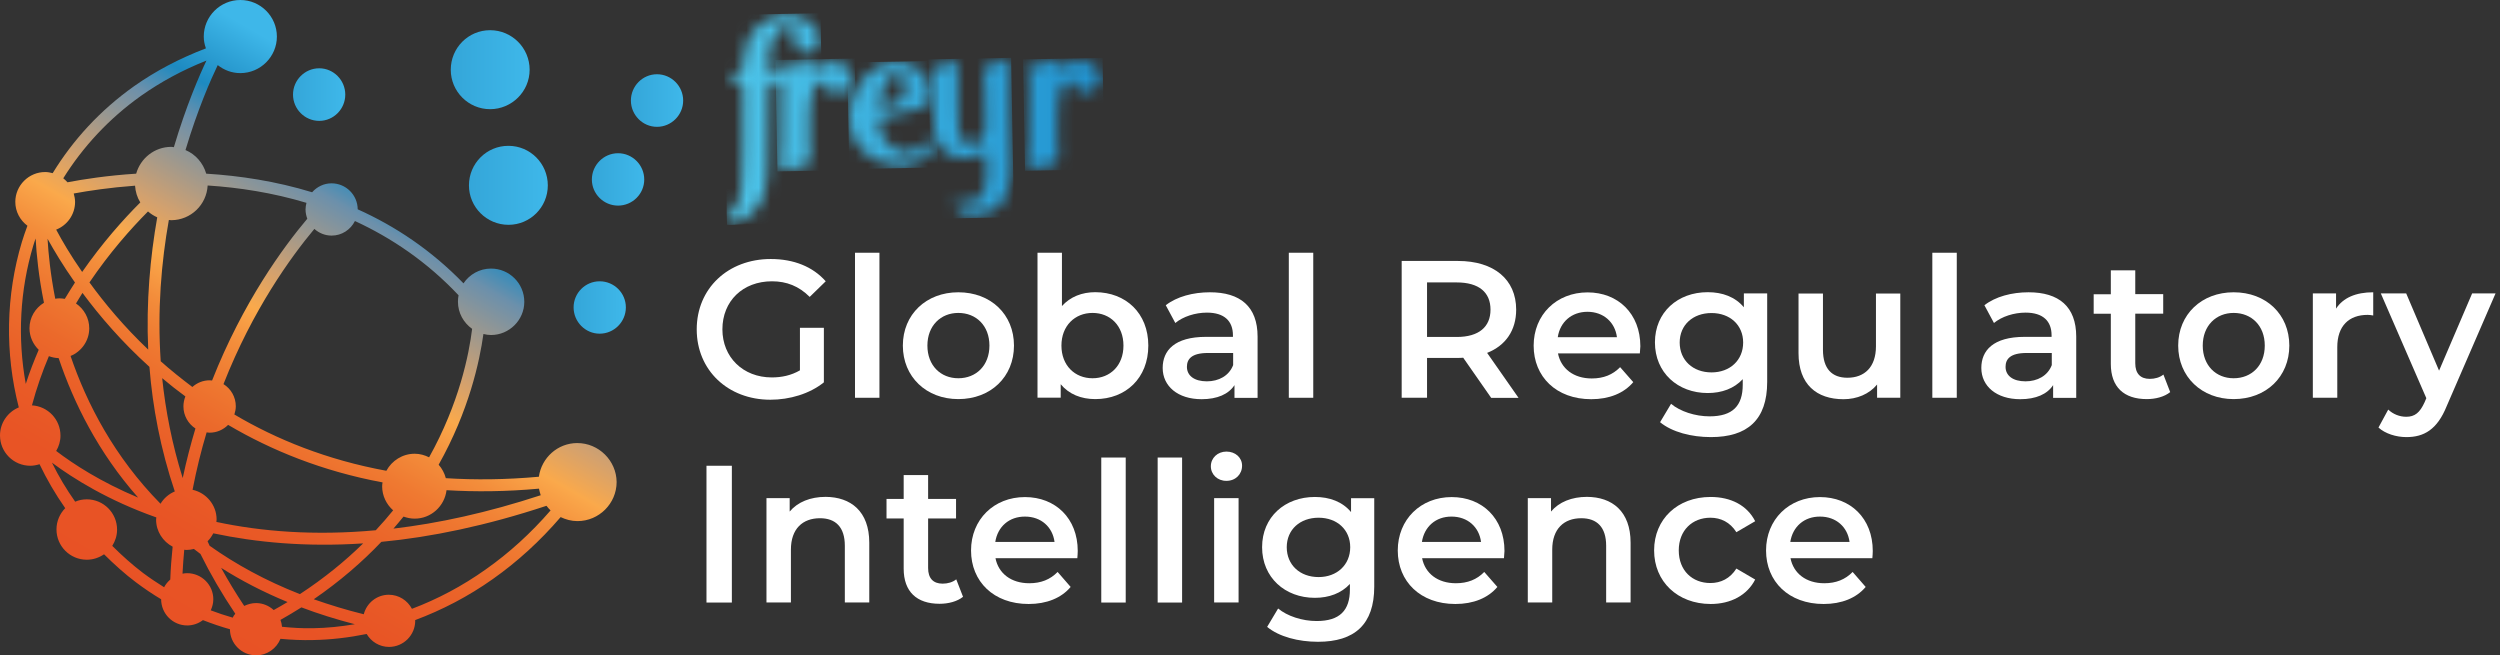 <svg width="206" height="54" viewBox="0 0 206 54" fill="none" xmlns="http://www.w3.org/2000/svg">
<rect x="0" y="0" width="206" height="54" fill="#333333" stroke="none"/>
<g id="freyr Global Regulatory Intelligence 1">
<g id="Group">
<g id="Group_2">
<g id="Clip path group">
<mask id="mask0_335_38732" style="mask-type:luminance" maskUnits="userSpaceOnUse" x="59" y="1" width="9" height="18">
<g id="SVGID_00000175289602383903060190000016176295734483730094_">
<path id="Vector" d="M61.278 5.044C61.227 5.23 61.261 5.433 61.193 5.619C61.109 5.822 60.906 5.898 60.703 5.949C60.567 5.983 60.398 5.949 60.279 6.034C60.161 6.11 60.178 6.262 60.229 6.381C60.373 6.677 60.753 6.711 60.999 6.88C61.126 6.965 61.168 7.032 61.21 7.185C61.295 7.498 61.227 7.845 61.219 8.166C61.21 8.547 61.21 8.928 61.202 9.309C61.202 10.07 61.21 10.832 61.202 11.602C61.202 11.797 61.202 12 61.193 12.195C61.193 12.398 61.185 12.609 61.176 12.812C61.168 13.252 61.151 13.701 61.143 14.141C61.126 14.725 61.168 15.326 61.041 15.901C60.897 16.553 60.601 17.213 60.127 17.687C60.026 17.797 59.856 17.915 59.873 18.085C59.899 18.372 60.263 18.381 60.474 18.338C61.718 18.11 62.649 17.103 62.987 15.927C63.148 15.36 63.208 14.767 63.25 14.175C63.351 12.668 63.318 11.154 63.309 9.647C63.309 9.157 63.301 8.666 63.309 8.175C63.318 7.904 63.326 7.633 63.343 7.362C63.36 7.126 63.402 6.897 63.656 6.812C63.961 6.711 64.299 6.753 64.612 6.77C64.883 6.787 65.34 6.829 65.569 6.643C65.789 6.465 65.628 6.118 65.425 6.008C65.12 5.848 64.748 5.949 64.418 5.966C64.231 5.975 64.045 5.958 63.868 5.924C63.639 5.882 63.487 5.873 63.368 5.661C63.309 5.56 63.334 5.306 63.334 5.188C63.326 5.035 63.326 4.874 63.343 4.722C63.36 4.426 63.402 4.138 63.487 3.85C63.563 3.58 63.664 3.317 63.808 3.08C63.935 2.86 64.096 2.573 64.291 2.42C64.629 2.158 65.137 2.166 65.442 2.48C65.535 2.581 65.569 2.81 65.56 2.937C65.552 3.013 65.535 3.097 65.501 3.173C65.205 3.817 65.941 4.426 66.55 4.358C66.914 4.324 67.253 4.079 67.422 3.757C67.566 3.487 67.6 3.165 67.54 2.869C67.49 2.632 67.278 2.386 67.117 2.209C66.736 1.76 66.33 1.481 65.763 1.346C65.196 1.219 64.519 1.176 63.969 1.329C63.106 1.566 62.344 2.116 61.845 2.877C61.447 3.52 61.295 4.291 61.278 5.044Z" fill="white"/>
</g>
</mask>
<g mask="url(#mask0_335_38732)">
<path id="Vector_2" d="M59.907 18.516C60.203 18.558 60.542 18.508 60.838 18.499C61.498 18.491 62.158 18.474 62.818 18.465C63.588 18.448 64.359 18.44 65.137 18.423C65.78 18.415 66.432 18.398 67.075 18.389C67.354 18.381 67.634 18.381 67.921 18.372L67.608 1.092L59.602 1.235C59.602 1.396 59.611 1.557 59.611 1.718C59.62 2.149 59.628 2.589 59.636 3.021C59.645 3.664 59.662 4.299 59.67 4.942C59.687 5.721 59.696 6.499 59.713 7.278C59.73 8.124 59.746 8.979 59.755 9.825C59.772 10.671 59.789 11.526 59.797 12.372C59.814 13.159 59.823 13.938 59.84 14.725C59.848 15.377 59.865 16.02 59.873 16.671C59.873 17.28 59.873 17.898 59.907 18.516Z" fill="url(#paint0_linear_335_38732)"/>
</g>
</g>
</g>
<g id="Group_3">
<g id="Clip path group_2">
<mask id="mask1_335_38732" style="mask-type:luminance" maskUnits="userSpaceOnUse" x="69" y="5" width="8" height="9">
<g id="SVGID_00000103225350219304102140000008393190438548646557_">
<path id="Vector_3" d="M72.534 7.946C72.644 7.506 72.813 7.066 73.075 6.694C73.211 6.508 73.363 6.347 73.549 6.212C73.812 6.017 74.133 6.068 74.353 6.305C74.573 6.542 74.573 6.846 74.582 7.142C74.59 7.345 74.565 7.549 74.522 7.752C74.489 7.896 74.472 8.056 74.37 8.166C74.15 8.412 73.829 8.513 73.524 8.581C73.363 8.615 73.185 8.64 73.025 8.683C72.889 8.716 72.712 8.826 72.593 8.716C72.407 8.564 72.5 8.149 72.534 7.946ZM73.634 5.145C73.126 5.188 72.627 5.348 72.187 5.585C71.713 5.839 71.341 6.237 71.019 6.66C70.655 7.134 70.376 7.676 70.198 8.243C70.063 8.666 69.97 9.14 69.978 9.588C70.004 11.213 70.68 12.381 72.009 13.075C73.109 13.65 74.616 13.896 75.75 13.244C75.809 13.21 75.86 13.176 75.91 13.142C76.266 12.889 76.765 12.559 76.917 12.118C76.96 11.992 76.994 11.864 76.892 11.755C76.807 11.661 76.663 11.636 76.545 11.645C76.317 11.661 76.181 11.898 76.02 12.025C75.902 12.118 75.783 12.203 75.648 12.271C75.411 12.398 75.14 12.482 74.87 12.525C73.939 12.652 73.041 11.915 72.669 11.111C72.568 10.891 72.5 10.654 72.466 10.417C72.432 10.197 72.382 9.918 72.568 9.757C72.762 9.588 73.05 9.588 73.287 9.537C73.609 9.478 73.922 9.402 74.235 9.326C74.616 9.241 75.005 9.148 75.386 9.046C75.724 8.962 76.147 8.928 76.393 8.657C76.596 8.429 76.63 8.031 76.655 7.743C76.68 7.43 76.613 7.142 76.503 6.846C76.3 6.296 75.91 5.822 75.411 5.518C74.878 5.196 74.252 5.094 73.634 5.145Z" fill="white"/>
</g>
</mask>
<g mask="url(#mask1_335_38732)">
<path id="Vector_4" d="M69.978 13.93L77.281 13.794L77.129 5.018L69.817 5.145L69.978 13.93Z" fill="url(#paint1_linear_335_38732)"/>
</g>
</g>
</g>
<g id="Group_4">
<g id="Clip path group_3">
<mask id="mask2_335_38732" style="mask-type:luminance" maskUnits="userSpaceOnUse" x="76" y="4" width="8" height="14">
<g id="SVGID_00000074430480799816249550000009445763389284712080_">
<path id="Vector_5" d="M82.968 4.891C82.841 4.925 82.706 5.026 82.621 5.06C82.435 5.145 82.24 5.213 82.046 5.263C81.885 5.306 81.716 5.34 81.546 5.365C81.394 5.39 81.242 5.399 81.123 5.509C81.013 5.61 81.022 5.771 81.047 5.915C81.106 6.279 81.123 6.651 81.132 7.024C81.148 7.582 81.14 8.141 81.157 8.699C81.165 9.165 81.174 9.63 81.182 10.095C81.191 10.502 81.191 10.95 80.962 11.306C80.793 11.576 80.488 11.822 80.175 11.898C79.6 12.042 79.134 11.424 79.024 10.933C78.948 10.569 78.965 10.18 78.957 9.816C78.948 9.283 78.94 8.758 78.931 8.225C78.923 7.481 78.94 6.727 78.931 5.983C78.931 5.763 78.923 5.543 78.914 5.323C78.914 5.229 78.94 5.119 78.864 5.06C78.796 5.009 78.686 5.035 78.618 5.052C78.534 5.077 78.449 5.128 78.373 5.179C78.034 5.365 77.662 5.483 77.281 5.5C77.078 5.517 76.807 5.534 76.765 5.78C76.74 5.94 76.782 6.127 76.79 6.296C76.79 6.516 76.807 6.761 76.841 6.981C76.917 7.489 76.909 8.005 76.9 8.521C76.892 9.376 76.841 10.29 77.027 11.128C77.137 11.619 77.34 12.067 77.721 12.406C78.39 13.015 79.608 13.227 80.446 12.854C80.565 12.803 80.683 12.736 80.802 12.677C80.878 12.634 80.971 12.541 81.064 12.567C81.165 12.592 81.233 12.761 81.25 12.854C81.284 13.015 81.267 13.193 81.275 13.354C81.309 14.081 81.326 14.843 81.14 15.554C80.988 16.112 80.598 16.569 80.023 16.705C79.794 16.756 79.558 16.747 79.329 16.696C79.21 16.671 79.1 16.629 78.982 16.586C78.855 16.544 78.694 16.679 78.686 16.806C78.669 16.916 78.762 17.001 78.821 17.086C78.88 17.17 78.948 17.255 79.033 17.331C79.6 17.847 80.531 17.797 81.225 17.585C81.555 17.483 81.868 17.323 82.139 17.103C82.782 16.595 83.044 15.765 83.23 14.995C83.4 14.284 83.34 13.565 83.332 12.837C83.323 12.067 83.298 11.306 83.273 10.536C83.264 10.248 83.256 9.952 83.247 9.664C83.247 9.613 83.247 9.554 83.239 9.503C83.222 8.741 83.222 7.971 83.239 7.21C83.247 6.651 83.264 6.093 83.281 5.534C83.281 5.433 83.29 5.34 83.29 5.238C83.29 5.145 83.298 5.043 83.247 4.959C83.163 4.866 83.07 4.857 82.968 4.891Z" fill="white"/>
</g>
</mask>
<g mask="url(#mask2_335_38732)">
<path id="Vector_6" d="M76.74 18.025L83.552 17.898L83.315 4.764L76.503 4.891L76.74 18.025Z" fill="url(#paint2_linear_335_38732)"/>
</g>
</g>
</g>
<g id="Group_5">
<g id="Clip path group_4">
<mask id="mask3_335_38732" style="mask-type:luminance" maskUnits="userSpaceOnUse" x="84" y="4" width="7" height="10">
<g id="SVGID_00000173128054175716678880000010458496196251744652_">
<path id="Vector_7" d="M86.869 4.916C86.819 4.925 86.768 4.95 86.725 4.967C86.489 5.077 86.26 5.204 86.015 5.272C85.735 5.34 85.439 5.323 85.151 5.365C84.974 5.39 84.584 5.466 84.584 5.686C84.677 5.907 84.762 6.135 84.796 6.38C84.83 6.617 84.804 6.863 84.804 7.1C84.804 8.606 84.754 10.112 84.771 11.619C84.771 12.169 84.796 12.66 84.559 13.167C84.5 13.294 84.466 13.447 84.542 13.565C84.593 13.641 84.686 13.684 84.771 13.717C85.397 13.954 86.006 13.878 86.599 13.607C86.852 13.498 87.233 13.294 87.233 12.973C87.233 12.854 87.199 12.744 87.174 12.626C87.081 12.237 87.14 11.78 87.132 11.382C87.132 10.933 87.132 10.485 87.14 10.036C87.149 9.334 87.123 8.598 87.284 7.912C87.377 7.523 87.496 7.1 87.8 6.82C87.919 6.719 88.071 6.643 88.223 6.668C88.579 6.71 88.562 7.201 88.773 7.413C88.909 7.557 89.087 7.633 89.281 7.641C89.831 7.675 90.364 7.371 90.576 6.854C90.703 6.55 90.703 6.228 90.576 5.923C90.339 5.365 89.814 5.035 89.205 5.026C88.977 5.018 88.731 5.06 88.511 5.094C88.105 5.17 87.741 5.323 87.385 5.534C87.301 5.45 87.208 5.382 87.182 5.255C87.157 5.136 87.199 5.009 87.072 4.933C87.013 4.899 86.945 4.899 86.869 4.916Z" fill="white"/>
</g>
</mask>
<g mask="url(#mask3_335_38732)">
<path id="Vector_8" d="M84.466 14.073L91.016 13.955L90.855 4.773L84.305 4.891L84.466 14.073Z" fill="url(#paint3_linear_335_38732)"/>
</g>
</g>
</g>
<g id="Group_6">
<g id="Clip path group_5">
<mask id="mask4_335_38732" style="mask-type:luminance" maskUnits="userSpaceOnUse" x="64" y="4" width="7" height="10">
<g id="SVGID_00000116195681254610822380000009807968127235276707_">
<path id="Vector_9" d="M66.457 5.01C66.406 5.018 66.356 5.044 66.313 5.061C66.076 5.171 65.848 5.298 65.603 5.365C65.323 5.433 65.027 5.416 64.739 5.458C64.562 5.484 64.172 5.56 64.172 5.78C64.265 6 64.35 6.229 64.384 6.474C64.418 6.711 64.392 6.956 64.392 7.193C64.392 8.7 64.341 10.206 64.359 11.712C64.359 12.262 64.384 12.753 64.147 13.261C64.088 13.388 64.054 13.54 64.13 13.659C64.181 13.735 64.274 13.777 64.359 13.811C64.985 14.048 65.594 13.972 66.186 13.701C66.44 13.591 66.821 13.388 66.821 13.066C66.821 12.948 66.787 12.838 66.762 12.719C66.669 12.33 66.728 11.873 66.719 11.475C66.719 11.027 66.719 10.578 66.728 10.13C66.737 9.427 66.711 8.691 66.872 8.006C66.965 7.616 67.083 7.193 67.388 6.914C67.507 6.812 67.659 6.736 67.811 6.762C68.167 6.804 68.15 7.295 68.361 7.506C68.497 7.65 68.674 7.726 68.869 7.735C69.419 7.769 69.952 7.464 70.164 6.948C70.291 6.643 70.291 6.322 70.164 6.017C69.927 5.458 69.402 5.128 68.793 5.12C68.564 5.111 68.319 5.154 68.099 5.188C67.693 5.264 67.329 5.416 66.973 5.628C66.889 5.543 66.796 5.475 66.77 5.348C66.745 5.23 66.787 5.103 66.66 5.027C66.601 4.993 66.533 4.993 66.457 5.01Z" fill="white"/>
</g>
</mask>
<g mask="url(#mask4_335_38732)">
<path id="Vector_10" d="M64.062 14.124L70.604 14.006L70.443 4.824L63.893 4.942L64.062 14.124Z" fill="url(#paint4_linear_335_38732)"/>
</g>
</g>
</g>
</g>
<g id="Group_7">
<g id="Group_8">
<path id="Vector_11" d="M65.907 27.013H67.887V31.506C66.711 32.454 65.069 32.937 63.478 32.937C59.983 32.937 57.41 30.508 57.41 27.14C57.41 23.771 59.983 21.343 63.512 21.343C65.399 21.343 66.973 21.969 68.039 23.179L66.719 24.465C65.831 23.577 64.815 23.179 63.613 23.179C61.21 23.179 59.526 24.804 59.526 27.14C59.526 29.425 61.218 31.1 63.596 31.1C64.4 31.1 65.187 30.939 65.915 30.516V27.013H65.907Z" fill="white"/>
<path id="Vector_12" d="M70.452 20.826H72.466V32.776H70.452V20.826Z" fill="white"/>
<path id="Vector_13" d="M74.395 28.477C74.395 25.904 76.325 24.084 78.965 24.084C81.639 24.084 83.552 25.904 83.552 28.477C83.552 31.049 81.639 32.886 78.965 32.886C76.325 32.886 74.395 31.049 74.395 28.477ZM81.529 28.477C81.529 26.835 80.437 25.785 78.965 25.785C77.518 25.785 76.418 26.835 76.418 28.477C76.418 30.118 77.509 31.168 78.965 31.168C80.437 31.168 81.529 30.118 81.529 28.477Z" fill="white"/>
<path id="Vector_14" d="M94.621 28.477C94.621 31.151 92.768 32.886 90.254 32.886C89.078 32.886 88.079 32.48 87.402 31.659V32.767H85.49V20.826H87.504V25.218C88.198 24.448 89.162 24.076 90.254 24.076C92.768 24.084 94.621 25.802 94.621 28.477ZM92.573 28.477C92.573 26.835 91.481 25.785 90.026 25.785C88.579 25.785 87.462 26.835 87.462 28.477C87.462 30.118 88.57 31.168 90.026 31.168C91.481 31.168 92.573 30.118 92.573 28.477Z" fill="white"/>
<path id="Vector_15" d="M103.625 27.74V32.784H101.721V31.735C101.238 32.479 100.307 32.894 99.013 32.894C97.049 32.894 95.805 31.819 95.805 30.321C95.805 28.891 96.77 27.757 99.376 27.757H101.594V27.63C101.594 26.454 100.883 25.76 99.453 25.76C98.488 25.76 97.489 26.082 96.846 26.615L96.059 25.151C96.973 24.44 98.31 24.084 99.698 24.084C102.194 24.084 103.625 25.252 103.625 27.74ZM101.611 30.084V29.086H99.537C98.166 29.086 97.802 29.602 97.802 30.228C97.802 30.956 98.412 31.422 99.444 31.422C100.417 31.422 101.272 30.973 101.611 30.084Z" fill="white"/>
<path id="Vector_16" d="M106.198 20.826H108.212V32.776H106.198V20.826Z" fill="white"/>
<path id="Vector_17" d="M122.868 32.776L120.567 29.475C120.423 29.492 120.279 29.492 120.135 29.492H117.588V32.776H115.498V21.503H120.135C123.097 21.503 124.933 23.018 124.933 25.515C124.933 27.224 124.062 28.477 122.538 29.078L125.128 32.784H122.868V32.776ZM120.034 23.272H117.588V27.766H120.034C121.87 27.766 122.818 26.928 122.818 25.515C122.818 24.093 121.87 23.272 120.034 23.272Z" fill="white"/>
<path id="Vector_18" d="M135.123 29.12H128.378C128.624 30.372 129.665 31.185 131.162 31.185C132.127 31.185 132.889 30.88 133.498 30.254L134.581 31.489C133.811 32.403 132.601 32.894 131.12 32.894C128.234 32.894 126.373 31.041 126.373 28.485C126.373 25.929 128.26 24.093 130.815 24.093C133.329 24.093 135.165 25.845 135.165 28.536C135.157 28.688 135.14 28.925 135.123 29.12ZM128.361 27.783H133.236C133.075 26.547 132.127 25.692 130.807 25.692C129.504 25.692 128.547 26.53 128.361 27.783Z" fill="white"/>
<path id="Vector_19" d="M145.616 24.178V31.473C145.616 34.595 143.992 36.017 140.979 36.017C139.371 36.017 137.771 35.602 136.79 34.79L137.695 33.275C138.448 33.901 139.676 34.307 140.869 34.307C142.773 34.307 143.602 33.436 143.602 31.701V31.244C142.891 32.014 141.876 32.386 140.716 32.386C138.254 32.386 136.367 30.711 136.367 28.214C136.367 25.718 138.254 24.076 140.716 24.076C141.927 24.076 142.984 24.465 143.695 25.32V24.178H145.616ZM143.636 28.223C143.636 26.776 142.544 25.794 141.03 25.794C139.498 25.794 138.406 26.776 138.406 28.223C138.406 29.687 139.498 30.686 141.03 30.686C142.544 30.686 143.636 29.687 143.636 28.223Z" fill="white"/>
<path id="Vector_20" d="M156.584 24.178V32.776H154.672V31.684C154.028 32.471 153.013 32.895 151.904 32.895C149.696 32.895 148.198 31.684 148.198 29.095V24.186H150.212V28.824C150.212 30.39 150.957 31.126 152.226 31.126C153.631 31.126 154.579 30.254 154.579 28.536V24.186H156.584V24.178Z" fill="white"/>
<path id="Vector_21" d="M159.224 20.826H161.238V32.776H159.224V20.826Z" fill="white"/>
<path id="Vector_22" d="M171.081 27.74V32.784H169.177V31.735C168.694 32.479 167.763 32.894 166.469 32.894C164.505 32.894 163.261 31.819 163.261 30.321C163.261 28.891 164.226 27.757 166.832 27.757H169.05V27.63C169.05 26.454 168.339 25.76 166.909 25.76C165.944 25.76 164.945 26.082 164.302 26.615L163.515 25.151C164.429 24.44 165.766 24.084 167.154 24.084C169.642 24.084 171.081 25.252 171.081 27.74ZM169.067 30.084V29.086H166.993C165.622 29.086 165.258 29.602 165.258 30.228C165.258 30.956 165.868 31.422 166.9 31.422C167.873 31.422 168.728 30.973 169.067 30.084Z" fill="white"/>
<path id="Vector_23" d="M178.824 32.31C178.341 32.7 177.614 32.886 176.894 32.886C175.007 32.886 173.932 31.887 173.932 29.992V25.853H172.519V24.245H173.932V22.274H175.946V24.237H178.248V25.845H175.946V29.932C175.946 30.77 176.361 31.219 177.14 31.219C177.554 31.219 177.961 31.109 178.265 30.863L178.824 32.31Z" fill="white"/>
<path id="Vector_24" d="M179.483 28.477C179.483 25.904 181.413 24.084 184.053 24.084C186.727 24.084 188.64 25.904 188.64 28.477C188.64 31.049 186.727 32.886 184.053 32.886C181.421 32.886 179.483 31.049 179.483 28.477ZM186.617 28.477C186.617 26.835 185.526 25.785 184.053 25.785C182.606 25.785 181.506 26.835 181.506 28.477C181.506 30.118 182.598 31.168 184.053 31.168C185.526 31.168 186.617 30.118 186.617 28.477Z" fill="white"/>
<path id="Vector_25" d="M195.554 24.084V25.997C195.376 25.963 195.233 25.946 195.089 25.946C193.557 25.946 192.592 26.852 192.592 28.604V32.776H190.578V24.178H192.491V25.43C193.075 24.533 194.124 24.084 195.554 24.084Z" fill="white"/>
<path id="Vector_26" d="M205.633 24.178L201.605 33.47C200.818 35.416 199.718 36.017 198.288 36.017C197.433 36.017 196.536 35.73 195.986 35.23L196.79 33.749C197.179 34.122 197.721 34.342 198.271 34.342C198.982 34.342 199.396 34.003 199.786 33.148L199.929 32.81L196.18 24.178H198.271L200.979 30.542L203.704 24.178H205.633Z" fill="white"/>
<path id="Vector_27" d="M58.214 38.378H60.305V49.65H58.214V38.378Z" fill="white"/>
<path id="Vector_28" d="M71.628 44.717V49.642H69.614V44.97C69.614 43.439 68.861 42.702 67.566 42.702C66.136 42.702 65.171 43.574 65.171 45.292V49.642H63.157V41.044H65.069V42.152C65.729 41.365 66.779 40.942 68.031 40.942C70.096 40.951 71.628 42.127 71.628 44.717Z" fill="white"/>
<path id="Vector_29" d="M79.354 49.176C78.872 49.565 78.144 49.752 77.424 49.752C75.537 49.752 74.463 48.753 74.463 46.857V42.719H73.049V41.111H74.463V39.148H76.477V41.111H78.778V42.719H76.477V46.807C76.477 47.644 76.891 48.093 77.67 48.093C78.085 48.093 78.491 47.983 78.795 47.737L79.354 49.176Z" fill="white"/>
<path id="Vector_30" d="M88.772 45.995H82.028C82.273 47.247 83.314 48.059 84.812 48.059C85.777 48.059 86.538 47.755 87.148 47.129L88.222 48.364C87.452 49.278 86.242 49.769 84.761 49.769C81.875 49.769 80.014 47.916 80.014 45.36C80.014 42.804 81.901 40.959 84.457 40.959C86.97 40.959 88.806 42.711 88.806 45.402C88.806 45.554 88.789 45.8 88.772 45.995ZM82.011 44.657H86.894C86.733 43.422 85.785 42.567 84.465 42.567C83.153 42.559 82.206 43.397 82.011 44.657Z" fill="white"/>
<path id="Vector_31" d="M90.745 37.701H92.759V49.65H90.745V37.701Z" fill="white"/>
<path id="Vector_32" d="M95.391 37.701H97.405V49.65H95.391V37.701Z" fill="white"/>
<path id="Vector_33" d="M99.774 38.42C99.774 37.743 100.324 37.21 101.06 37.21C101.796 37.21 102.347 37.709 102.347 38.37C102.347 39.08 101.813 39.622 101.06 39.622C100.324 39.63 99.774 39.097 99.774 38.42ZM100.045 41.044H102.059V49.642H100.045V41.044Z" fill="white"/>
<path id="Vector_34" d="M113.238 41.044V48.338C113.238 51.461 111.613 52.883 108.601 52.883C106.993 52.883 105.393 52.468 104.412 51.656L105.317 50.141C106.07 50.767 107.297 51.173 108.491 51.173C110.395 51.173 111.233 50.302 111.233 48.567V48.118C110.522 48.888 109.506 49.261 108.347 49.261C105.884 49.261 103.997 47.585 103.997 45.089C103.997 42.592 105.884 40.95 108.347 40.95C109.557 40.95 110.615 41.34 111.326 42.194V41.052H113.238V41.044ZM111.258 45.089C111.258 43.642 110.166 42.66 108.652 42.66C107.12 42.66 106.028 43.642 106.028 45.089C106.028 46.553 107.12 47.551 108.652 47.551C110.158 47.551 111.258 46.553 111.258 45.089Z" fill="white"/>
<path id="Vector_35" d="M123.927 45.995H117.182C117.427 47.247 118.468 48.059 119.966 48.059C120.931 48.059 121.692 47.755 122.302 47.129L123.385 48.364C122.615 49.278 121.405 49.769 119.924 49.769C117.038 49.769 115.176 47.916 115.176 45.36C115.176 42.804 117.063 40.959 119.619 40.959C122.133 40.959 123.969 42.711 123.969 45.402C123.96 45.554 123.944 45.8 123.927 45.995ZM117.165 44.657H122.039C121.879 43.422 120.931 42.567 119.611 42.567C118.307 42.559 117.36 43.397 117.165 44.657Z" fill="white"/>
<path id="Vector_36" d="M134.361 44.717V49.642H132.347V44.97C132.347 43.439 131.594 42.702 130.299 42.702C128.869 42.702 127.904 43.574 127.904 45.292V49.642H125.89V41.044H127.803V42.152C128.463 41.365 129.512 40.942 130.765 40.942C132.838 40.951 134.361 42.127 134.361 44.717Z" fill="white"/>
<path id="Vector_37" d="M136.299 45.351C136.299 42.778 138.229 40.95 140.954 40.95C142.629 40.95 143.966 41.644 144.627 42.948L143.078 43.853C142.562 43.032 141.792 42.66 140.937 42.66C139.456 42.66 138.33 43.692 138.33 45.351C138.33 47.027 139.456 48.042 140.937 48.042C141.792 48.042 142.562 47.67 143.078 46.849L144.627 47.754C143.966 49.041 142.629 49.769 140.954 49.769C138.229 49.76 136.299 47.924 136.299 45.351Z" fill="white"/>
<path id="Vector_38" d="M154.282 45.995H147.537C147.782 47.247 148.823 48.059 150.321 48.059C151.286 48.059 152.048 47.755 152.657 47.129L153.732 48.364C152.962 49.278 151.751 49.769 150.27 49.769C147.385 49.769 145.523 47.916 145.523 45.36C145.523 42.804 147.41 40.959 149.966 40.959C152.479 40.959 154.316 42.711 154.316 45.402C154.316 45.554 154.299 45.8 154.282 45.995ZM147.52 44.657H152.403C152.242 43.422 151.294 42.567 149.974 42.567C148.663 42.559 147.715 43.397 147.52 44.657Z" fill="white"/>
</g>
<g id="Group_9">
<path id="Vector_39" fill-rule="evenodd" clip-rule="evenodd" d="M38.641 15.275C38.641 17.069 40.105 18.525 41.899 18.525C43.693 18.525 45.14 17.069 45.14 15.275C45.14 13.473 43.684 12.017 41.899 12.017C40.105 12.008 38.641 13.464 38.641 15.275Z" fill="url(#paint5_linear_335_38732)"/>
<path id="Vector_40" fill-rule="evenodd" clip-rule="evenodd" d="M40.384 8.996C42.169 8.996 43.642 7.54 43.642 5.746C43.642 3.944 42.178 2.488 40.384 2.488C38.59 2.488 37.143 3.944 37.143 5.746C37.143 7.54 38.598 8.996 40.384 8.996Z" fill="url(#paint6_linear_335_38732)"/>
<path id="Vector_41" fill-rule="evenodd" clip-rule="evenodd" d="M50.928 12.626C49.743 12.626 48.77 13.599 48.77 14.793C48.77 15.977 49.743 16.942 50.928 16.942C52.113 16.942 53.086 15.977 53.086 14.793C53.086 13.599 52.113 12.626 50.928 12.626Z" fill="url(#paint7_linear_335_38732)"/>
<path id="Vector_42" fill-rule="evenodd" clip-rule="evenodd" d="M54.135 6.118C52.951 6.118 51.986 7.092 51.986 8.285C51.986 9.47 52.951 10.451 54.135 10.451C55.32 10.451 56.293 9.478 56.293 8.285C56.293 7.092 55.32 6.118 54.135 6.118Z" fill="url(#paint8_linear_335_38732)"/>
<path id="Vector_43" fill-rule="evenodd" clip-rule="evenodd" d="M47.568 36.508C45.952 36.508 44.623 37.718 44.403 39.283C41.687 39.529 39.131 39.554 36.736 39.402C36.626 38.987 36.423 38.606 36.144 38.293C38.64 33.85 39.52 29.788 39.834 27.52C40.037 27.571 40.248 27.605 40.46 27.605C41.966 27.605 43.202 26.369 43.202 24.872C43.202 23.357 41.975 22.13 40.46 22.13C39.52 22.13 38.683 22.612 38.192 23.348C35.526 20.598 32.547 18.626 29.475 17.247C29.467 16.07 28.511 15.106 27.317 15.106C26.683 15.106 26.116 15.393 25.718 15.842C22.731 14.928 19.752 14.48 16.993 14.31C16.739 13.43 16.113 12.711 15.284 12.364C16.291 8.996 17.382 6.525 17.941 5.365C18.457 5.772 19.092 6.025 19.802 6.025C21.461 6.025 22.815 4.671 22.815 3.013C22.815 1.354 21.461 0 19.802 0C18.144 0 16.79 1.354 16.79 3.013C16.79 3.36 16.858 3.681 16.968 3.986C14.784 4.815 12.804 5.865 11.052 7.1C8.243 9.089 6.008 11.543 4.341 14.268C4.138 14.217 3.935 14.175 3.724 14.175C2.37 14.175 1.261 15.284 1.261 16.637C1.261 17.442 1.659 18.152 2.26 18.601C2.099 19.041 1.938 19.489 1.803 19.938C0.482 24.338 0.389 29.069 1.549 33.571C0.643 33.944 0 34.841 0 35.882C0 37.261 1.117 38.378 2.496 38.378C2.759 38.378 3.013 38.327 3.258 38.251C3.859 39.504 4.561 40.714 5.374 41.873C4.934 42.322 4.654 42.939 4.654 43.625C4.654 45.004 5.772 46.121 7.151 46.121C7.676 46.121 8.166 45.952 8.573 45.673C9.419 46.511 10.29 47.298 11.204 47.983C11.882 48.491 12.567 48.956 13.278 49.379C13.278 50.573 14.243 51.537 15.427 51.537C15.918 51.537 16.367 51.368 16.722 51.097C17.458 51.385 18.195 51.639 18.948 51.85C18.948 53.035 19.921 54 21.106 54C22.011 54 22.79 53.433 23.111 52.638C24.009 52.722 24.905 52.764 25.811 52.739C27.275 52.714 28.747 52.536 30.212 52.24C30.584 52.874 31.269 53.306 32.056 53.306C33.241 53.306 34.214 52.341 34.214 51.148C34.214 51.131 34.206 51.114 34.206 51.097C36.423 50.268 38.581 49.151 40.612 47.712C42.618 46.299 44.496 44.59 46.197 42.609C46.621 42.812 47.086 42.939 47.585 42.939C49.354 42.939 50.81 41.492 50.81 39.715C50.793 37.955 49.337 36.508 47.568 36.508ZM36.795 40.392C39.19 40.536 41.729 40.511 44.412 40.265C44.446 40.451 44.496 40.629 44.556 40.807C40.164 42.245 36.11 43.126 32.42 43.557C32.708 43.227 32.979 42.897 33.25 42.567C33.537 42.669 33.842 42.736 34.172 42.736C35.526 42.736 36.635 41.704 36.795 40.392ZM25.904 18.863C26.285 19.202 26.776 19.413 27.326 19.413C28.172 19.413 28.891 18.922 29.247 18.212C32.251 19.599 35.179 21.563 37.786 24.33C37.752 24.499 37.735 24.677 37.735 24.863C37.735 25.786 38.2 26.598 38.903 27.097C38.649 29.179 37.845 33.224 35.357 37.684C35.001 37.506 34.604 37.388 34.172 37.388C33.157 37.388 32.285 37.963 31.836 38.793C26.945 37.896 22.79 36.212 19.312 34.155C19.379 33.944 19.43 33.715 19.43 33.478C19.43 32.708 19.024 32.031 18.415 31.65C20.826 25.515 23.966 21.182 25.904 18.863ZM17.831 43.007C17.839 42.939 17.848 42.872 17.848 42.804C17.848 41.611 16.993 40.604 15.867 40.358C16.189 38.7 16.578 37.117 17.027 35.628C17.111 35.636 17.188 35.653 17.272 35.653C17.865 35.653 18.406 35.408 18.796 35.01C22.341 37.1 26.556 38.827 31.523 39.749C31.506 39.859 31.489 39.961 31.489 40.071C31.489 40.858 31.845 41.568 32.395 42.051C31.946 42.601 31.473 43.151 30.965 43.693C25.896 44.158 21.512 43.794 17.831 43.007ZM29.924 44.776C28.451 46.223 26.725 47.636 24.711 48.956C21.859 47.839 19.396 46.477 17.272 44.97C17.213 44.843 17.162 44.717 17.103 44.598C17.298 44.412 17.45 44.183 17.577 43.946C21.08 44.691 25.202 45.089 29.924 44.776ZM16.104 35.306C15.715 36.601 15.36 37.963 15.055 39.394C14.175 36.592 13.642 33.825 13.363 31.159C13.963 31.667 14.607 32.175 15.275 32.666C15.174 32.92 15.114 33.199 15.114 33.487C15.114 34.248 15.512 34.925 16.104 35.306ZM17.111 15.284C19.692 15.453 22.468 15.876 25.253 16.714C25.21 16.891 25.176 17.069 25.176 17.255C25.176 17.526 25.235 17.788 25.32 18.025C23.357 20.353 20.031 24.88 17.475 31.354C17.408 31.346 17.34 31.337 17.272 31.337C16.722 31.337 16.231 31.549 15.851 31.887C14.928 31.193 14.056 30.491 13.244 29.771C12.956 25.549 13.295 21.597 13.913 18.127C13.98 18.135 14.048 18.144 14.116 18.144C15.732 18.135 17.027 16.866 17.111 15.284ZM11.619 7.896C13.227 6.762 15.021 5.78 17.01 4.993C16.426 6.22 15.334 8.733 14.327 12.127C14.251 12.118 14.183 12.102 14.107 12.102C12.736 12.102 11.577 13.041 11.221 14.31C8.843 14.463 6.88 14.767 5.56 15.021C5.458 14.903 5.34 14.793 5.213 14.691C6.821 12.118 8.953 9.791 11.619 7.896ZM12.212 28.807C10.206 26.903 8.606 24.973 7.371 23.272C9.021 20.835 10.764 18.863 12.195 17.424C12.423 17.619 12.677 17.788 12.956 17.907C12.381 21.174 12.034 24.863 12.212 28.807ZM6.186 16.637C6.186 16.392 6.135 16.164 6.076 15.944C7.32 15.715 9.055 15.453 11.128 15.3C11.162 15.8 11.306 16.274 11.56 16.68C10.138 18.102 8.429 20.023 6.77 22.409C5.805 21.021 5.103 19.82 4.629 18.922C5.535 18.567 6.186 17.678 6.186 16.637ZM6.178 23.281C5.898 23.712 5.619 24.169 5.34 24.626C5.196 24.601 5.044 24.584 4.891 24.584C4.773 24.584 4.663 24.601 4.553 24.618C4.155 22.595 3.986 20.877 3.918 19.676C4.443 20.623 5.179 21.867 6.178 23.281ZM2.124 31.633C1.43 27.825 1.642 23.898 2.742 20.234C2.81 20.031 2.86 19.845 2.937 19.65C3.004 20.928 3.182 22.773 3.622 24.948C2.911 25.379 2.429 26.158 2.429 27.047C2.429 27.741 2.725 28.367 3.19 28.824C2.801 29.729 2.437 30.66 2.124 31.633ZM2.522 33.394C2.522 33.385 2.522 33.385 2.522 33.377L2.59 33.394C2.556 33.402 2.539 33.394 2.522 33.394ZM2.632 33.402C3.013 31.98 3.487 30.626 4.028 29.348C4.282 29.442 4.553 29.501 4.832 29.509C6.076 33.199 8.09 37.278 11.382 41.001C8.293 39.707 6.051 38.243 4.629 37.159C4.849 36.787 4.984 36.355 4.984 35.898C4.984 34.561 3.944 33.478 2.632 33.402ZM14.031 47.755C13.828 47.932 13.65 48.144 13.523 48.389C12.939 48.025 12.355 47.636 11.788 47.213C10.908 46.544 10.062 45.791 9.25 44.979C9.495 44.59 9.647 44.133 9.647 43.642C9.647 42.262 8.53 41.145 7.151 41.145C6.812 41.145 6.482 41.213 6.195 41.34C5.467 40.307 4.824 39.233 4.282 38.124C6.059 39.444 8.92 41.238 12.88 42.635C12.872 42.694 12.863 42.753 12.863 42.821C12.863 43.786 13.422 44.623 14.226 45.047C14.133 45.918 14.065 46.824 14.031 47.755ZM13.227 41.509C9.419 37.642 7.151 33.258 5.814 29.331C6.711 28.968 7.354 28.079 7.354 27.055C7.354 26.209 6.922 25.456 6.262 25.007C6.44 24.719 6.609 24.423 6.795 24.135C8.209 26.04 10.02 28.155 12.313 30.229C12.575 33.537 13.219 36.982 14.403 40.494C13.904 40.705 13.498 41.061 13.227 41.509ZM19.176 50.894C18.567 50.717 17.966 50.522 17.365 50.293C17.492 50.014 17.577 49.709 17.577 49.379C17.577 48.195 16.612 47.23 15.419 47.23C15.284 47.23 15.157 47.247 15.038 47.272C15.072 46.604 15.123 45.944 15.182 45.3C15.241 45.309 15.3 45.317 15.36 45.317C15.571 45.317 15.783 45.283 15.977 45.233C16.164 45.368 16.333 45.512 16.519 45.647C17.331 47.289 18.288 48.939 19.388 50.573C19.295 50.666 19.235 50.776 19.176 50.894ZM22.553 50.268C22.164 49.913 21.656 49.693 21.097 49.693C20.75 49.693 20.42 49.786 20.124 49.929C19.43 48.889 18.796 47.839 18.22 46.79C19.862 47.831 21.681 48.779 23.695 49.608C23.323 49.828 22.942 50.056 22.553 50.268ZM25.777 51.766C24.931 51.783 24.085 51.732 23.238 51.647C23.221 51.453 23.179 51.258 23.111 51.08C23.704 50.742 24.279 50.403 24.838 50.048C26.217 50.573 27.681 51.03 29.238 51.436C28.079 51.63 26.928 51.749 25.777 51.766ZM40.028 46.917C38.099 48.288 36.051 49.371 33.944 50.166C33.58 49.481 32.869 49.007 32.039 49.007C31.041 49.007 30.212 49.693 29.975 50.615C28.527 50.26 27.157 49.836 25.853 49.379C28.02 47.89 29.873 46.282 31.422 44.649C35.526 44.26 40.062 43.32 45.03 41.678C45.131 41.814 45.241 41.941 45.368 42.059C43.735 43.946 41.941 45.571 40.028 46.917Z" fill="url(#paint9_linear_335_38732)"/>
<path id="Vector_44" fill-rule="evenodd" clip-rule="evenodd" d="M26.302 9.96C27.487 9.96 28.451 8.987 28.451 7.794C28.451 6.609 27.487 5.627 26.302 5.627C25.117 5.627 24.144 6.601 24.144 7.794C24.144 8.987 25.117 9.96 26.302 9.96Z" fill="url(#paint10_linear_335_38732)"/>
<path id="Vector_45" fill-rule="evenodd" clip-rule="evenodd" d="M49.413 23.179C48.228 23.179 47.264 24.144 47.264 25.329C47.264 26.514 48.228 27.495 49.413 27.495C50.598 27.495 51.571 26.522 51.571 25.329C51.571 24.144 50.606 23.179 49.413 23.179Z" fill="url(#paint11_linear_335_38732)"/>
</g>
</g>
</g>
<defs>
<linearGradient id="paint0_linear_335_38732" x1="58.44" y1="9.907" x2="90.877" y2="9.324" gradientUnits="userSpaceOnUse">
<stop stop-color="#50C8EB"/>
<stop offset="1" stop-color="#1F91CF"/>
</linearGradient>
<linearGradient id="paint1_linear_335_38732" x1="58.584" y1="9.741" x2="91.126" y2="9.157" gradientUnits="userSpaceOnUse">
<stop stop-color="#50C8EB"/>
<stop offset="1" stop-color="#1F91CF"/>
</linearGradient>
<linearGradient id="paint2_linear_335_38732" x1="58.69" y1="11.776" x2="91.108" y2="11.194" gradientUnits="userSpaceOnUse">
<stop stop-color="#50C8EB"/>
<stop offset="1" stop-color="#1F91CF"/>
</linearGradient>
<linearGradient id="paint3_linear_335_38732" x1="58.794" y1="9.94" x2="91.269" y2="9.357" gradientUnits="userSpaceOnUse">
<stop stop-color="#50C8EB"/>
<stop offset="1" stop-color="#1F91CF"/>
</linearGradient>
<linearGradient id="paint4_linear_335_38732" x1="58.446" y1="9.63" x2="90.996" y2="9.046" gradientUnits="userSpaceOnUse">
<stop stop-color="#50C8EB"/>
<stop offset="1" stop-color="#1F91CF"/>
</linearGradient>
<linearGradient id="paint5_linear_335_38732" x1="38.642" y1="15.265" x2="45.142" y2="15.265" gradientUnits="userSpaceOnUse">
<stop stop-color="#34A6D9"/>
<stop offset="0.957" stop-color="#3EB7E9"/>
</linearGradient>
<linearGradient id="paint6_linear_335_38732" x1="37.143" y1="5.74" x2="43.643" y2="5.74" gradientUnits="userSpaceOnUse">
<stop stop-color="#34A6D9"/>
<stop offset="0.957" stop-color="#3EB7E9"/>
</linearGradient>
<linearGradient id="paint7_linear_335_38732" x1="48.768" y1="14.783" x2="53.086" y2="14.783" gradientUnits="userSpaceOnUse">
<stop stop-color="#34A6D9"/>
<stop offset="0.957" stop-color="#3EB7E9"/>
</linearGradient>
<linearGradient id="paint8_linear_335_38732" x1="51.99" y1="8.279" x2="56.297" y2="8.279" gradientUnits="userSpaceOnUse">
<stop stop-color="#34A6D9"/>
<stop offset="0.957" stop-color="#3EB7E9"/>
</linearGradient>
<linearGradient id="paint9_linear_335_38732" x1="13.158" y1="50.573" x2="36.924" y2="9.409" gradientUnits="userSpaceOnUse">
<stop offset="1.38522e-07" stop-color="#E85225"/>
<stop offset="0.143" stop-color="#E85425"/>
<stop offset="0.241" stop-color="#E95C27"/>
<stop offset="0.325" stop-color="#EB692B"/>
<stop offset="0.401" stop-color="#EF7931"/>
<stop offset="0.471" stop-color="#F38D3B"/>
<stop offset="0.537" stop-color="#FAA74A"/>
<stop offset="0.541" stop-color="#FAA94B"/>
<stop offset="0.612" stop-color="#D3A16E"/>
<stop offset="0.771" stop-color="#6C90AB"/>
<stop offset="0.835" stop-color="#1D8AC1"/>
<stop offset="0.957" stop-color="#3EB7E9"/>
</linearGradient>
<linearGradient id="paint10_linear_335_38732" x1="24.142" y1="7.797" x2="28.45" y2="7.797" gradientUnits="userSpaceOnUse">
<stop stop-color="#34A6D9"/>
<stop offset="0.957" stop-color="#3EB7E9"/>
</linearGradient>
<linearGradient id="paint11_linear_335_38732" x1="47.267" y1="25.34" x2="51.575" y2="25.34" gradientUnits="userSpaceOnUse">
<stop stop-color="#34A6D9"/>
<stop offset="0.957" stop-color="#3EB7E9"/>
</linearGradient>
</defs>
</svg>

